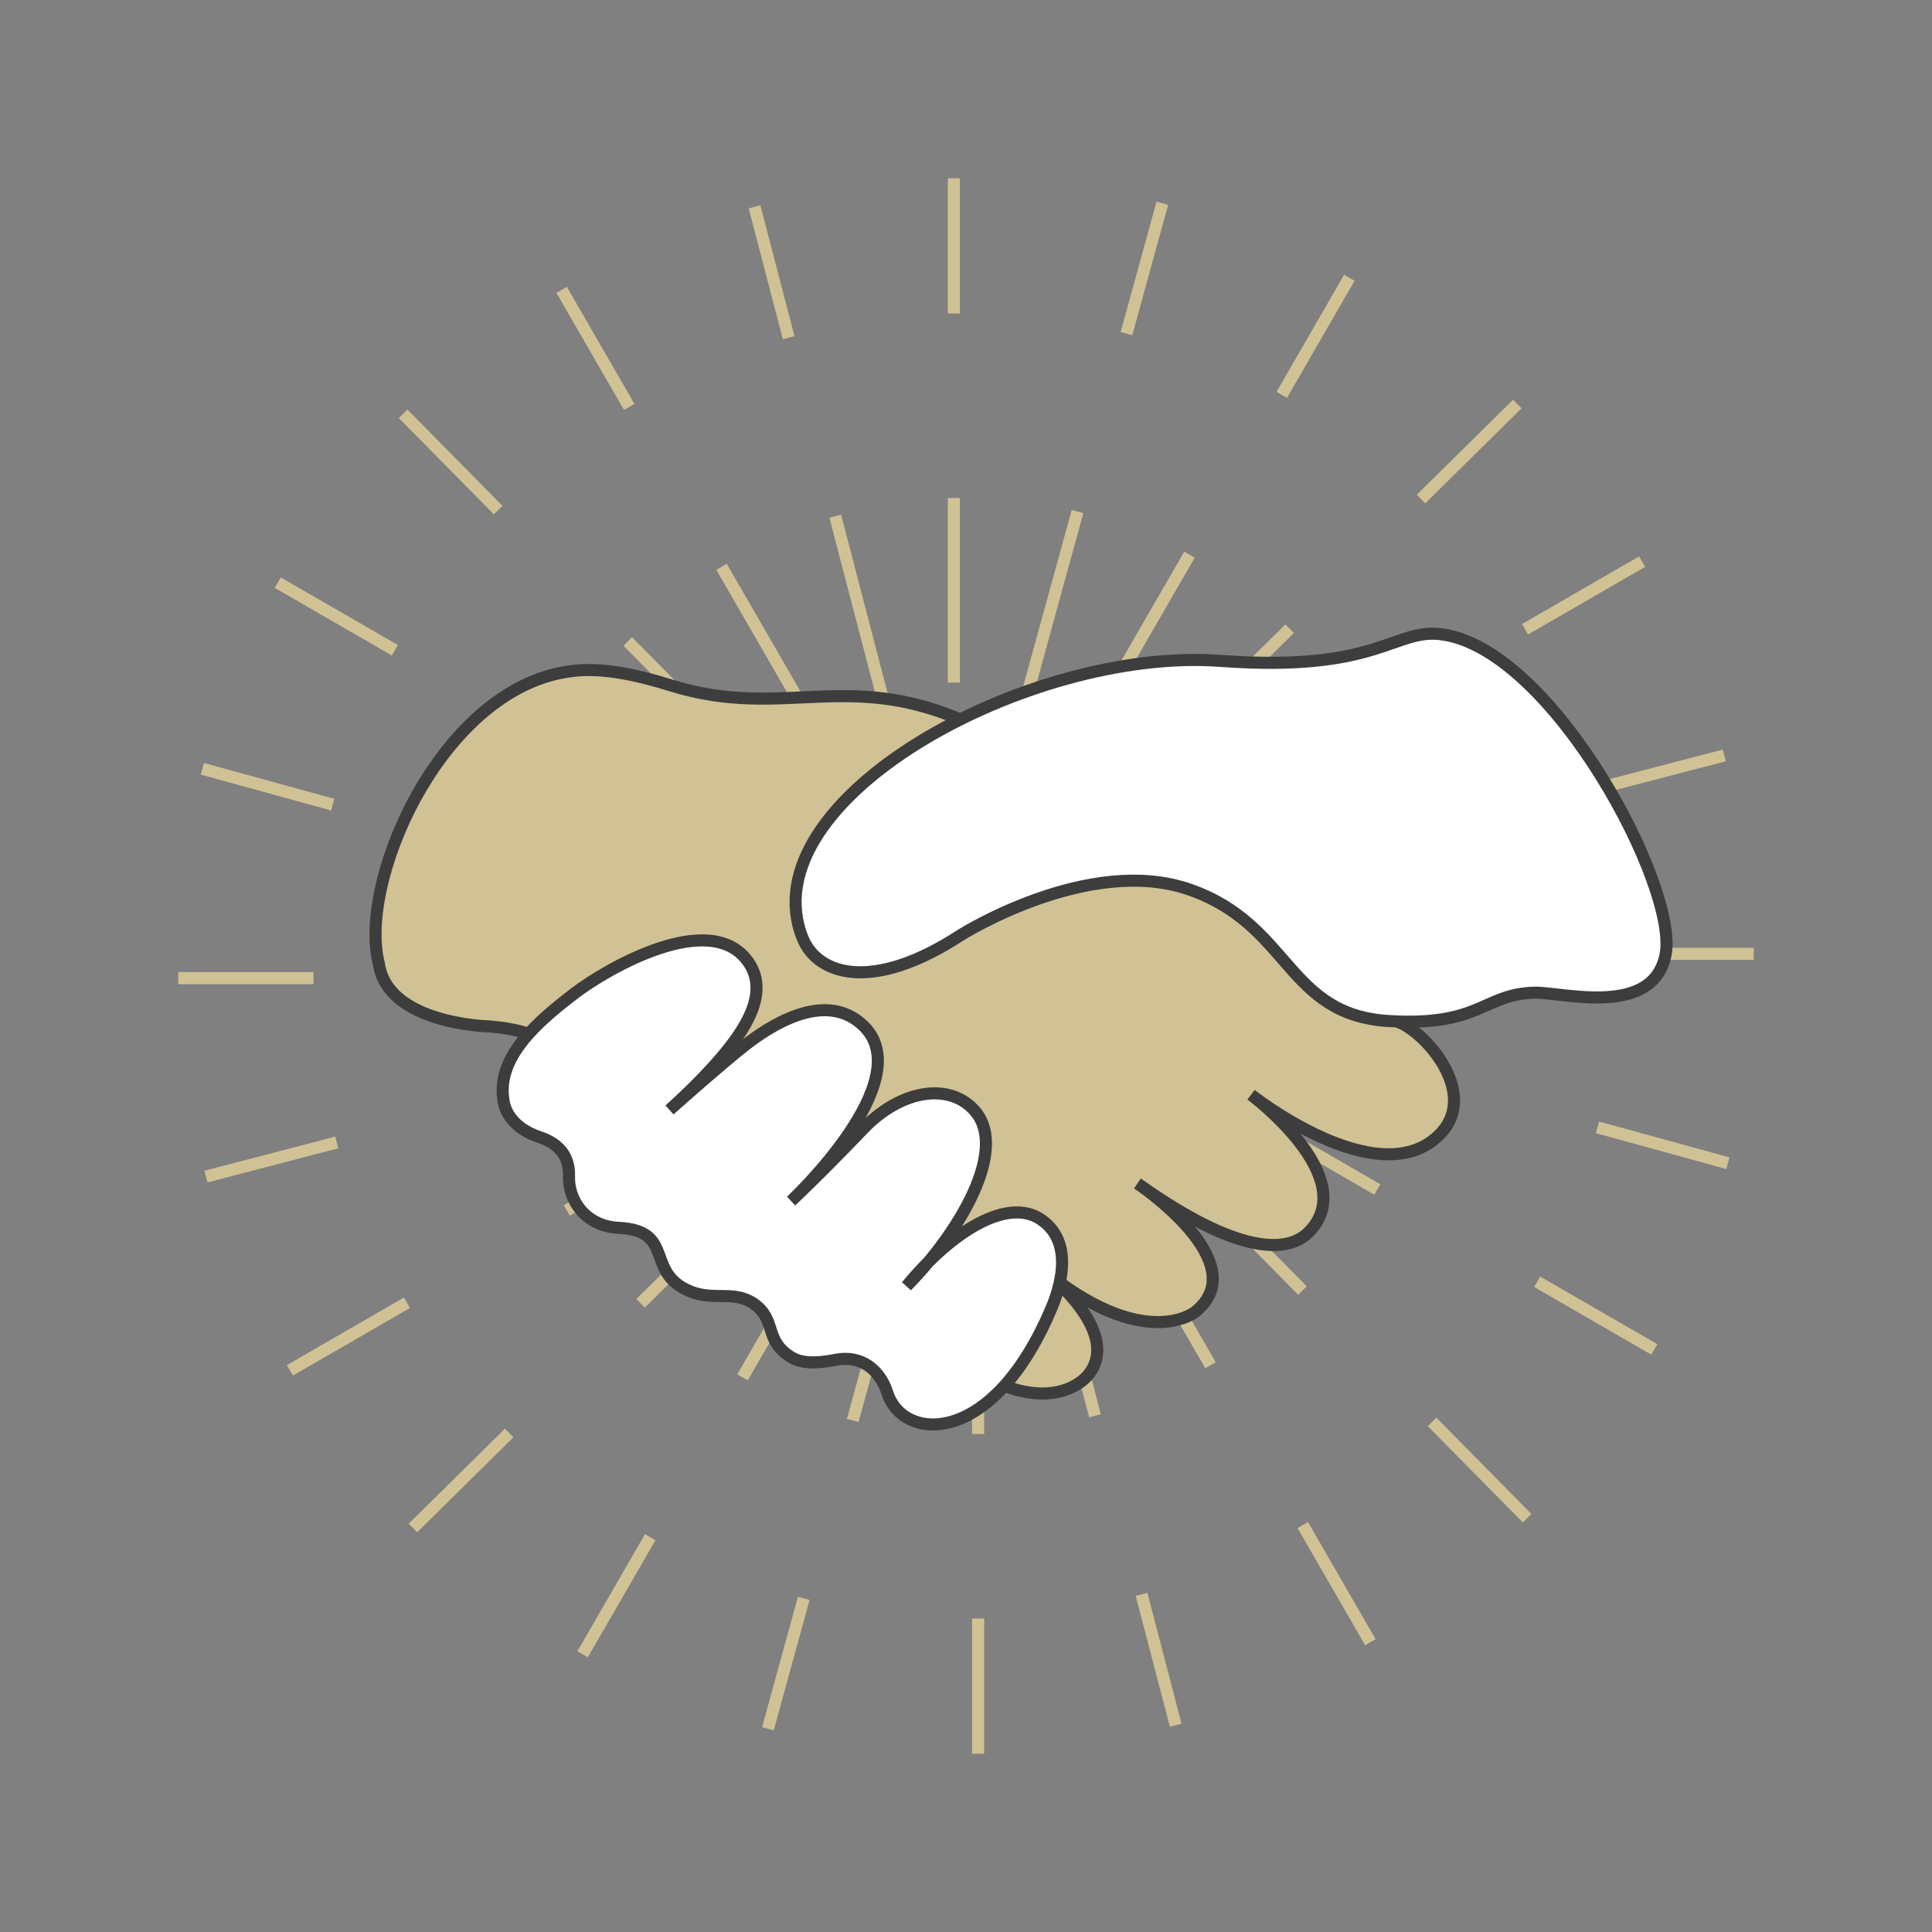 <svg viewBox="0 0 160 160" xmlns="http://www.w3.org/2000/svg"><rect x="0" y="0" width="160" height="160" fill="#808080" stroke="none"/><g stroke-miterlimit="10"><g fill="none" stroke="#d0c294"><path d="m78.996 14.762v11.2"/><path d="m78.996 41.245v22.924" stroke-dasharray="0 0 15.283 15.283"/><path d="m78.996 71.811v11.2"/><path d="m111.75 23-5.6 9.7"/><path d="m98.508 45.935-11.462 19.854" stroke-dasharray="0 0 15.283 15.283"/><path d="m83.225 72.406-5.6 9.7"/><path d="m135.996 46.512-9.699 5.6"/><path d="m113.061 59.753-19.853 11.463" stroke-dasharray="0 0 15.283 15.283"/><path d="m86.59 75.036-9.699 5.6"/><path d="m145.238 78.996h-11.2"/><path d="m118.755 78.996h-22.924" stroke-dasharray="0 0 15.283 15.283"/><path d="m88.189 78.996h-11.2"/><path d="m137 111.75-9.7-5.6"/><path d="m114.065 98.508-19.854-11.462" stroke-dasharray="0 0 15.283 15.283"/><path d="m87.594 83.225-9.7-5.6"/><path d="m113.488 135.996-5.6-9.699"/><path d="m100.247 113.061-11.463-19.853" stroke-dasharray="0 0 15.283 15.283"/><path d="m84.964 86.59-5.6-9.699"/><path d="m81.004 145.238v-11.2"/><path d="m81.004 118.755v-22.924" stroke-dasharray="0 0 15.283 15.283"/><path d="m81.004 88.189v-11.2"/><path d="m48.25 137 5.6-9.7"/><path d="m61.492 114.065 11.462-19.854" stroke-dasharray="0 0 15.283 15.283"/><path d="m76.775 87.594 5.6-9.7"/><path d="m24.004 113.488 9.699-5.6"/><path d="m46.939 100.247 19.853-11.463" stroke-dasharray="0 0 15.283 15.283"/><path d="m73.41 84.964 9.699-5.6"/><path d="m14.762 81.004h11.2"/><path d="m41.245 81.004h22.924" stroke-dasharray="0 0 15.283 15.283"/><path d="m71.811 81.004h11.2"/><path d="m23 48.25 9.7 5.6"/><path d="m45.935 61.492 19.854 11.462" stroke-dasharray="0 0 15.283 15.283"/><path d="m72.406 76.775 9.7 5.6"/><path d="m46.512 24.004 5.6 9.699"/><path d="m59.753 46.939 11.463 19.853" stroke-dasharray="0 0 15.283 15.283"/><path d="m75.036 73.41 5.6 9.699"/><path d="m96.259 16.831-2.97 10.799"/><path d="m89.236 42.366-6.079 22.104" stroke-dasharray="0 0 15.283 15.283"/><path d="m81.13 71.838-2.97 10.799"/><path d="m125.655 33.46-7.971 7.868"/><path d="m106.806 52.063-16.317 16.103" stroke-dasharray="0 0 15.283 15.283"/><path d="m85.05 73.533-7.971 7.868"/><path d="m142.799 62.56-10.838 2.827"/><path d="m117.173 69.245-22.182 5.788" stroke-dasharray="0 0 15.283 15.283"/><path d="m87.597 76.962-10.837 2.827"/><path d="m143.095 96.332-10.799-2.97"/><path d="m117.56 89.31-22.103-6.08" stroke-dasharray="0 0 15.283 15.283"/><path d="m88.089 81.204-10.799-2.97"/><path d="m126.466 125.729-7.867-7.972"/><path d="m107.864 106.879-16.103-16.317" stroke-dasharray="0 0 15.283 15.283"/><path d="m86.393 85.124-7.867-7.972"/><path d="m97.367 142.872-2.828-10.837"/><path d="m90.681 117.247-5.787-22.183" stroke-dasharray="0 0 15.283 15.283"/><path d="m82.965 87.67-2.827-10.837"/><path d="m63.594 143.169 2.97-10.799"/><path d="m70.617 117.634 6.079-22.104" stroke-dasharray="0 0 15.283 15.283"/><path d="m78.723 88.162 2.97-10.799"/><path d="m34.198 126.54 7.972-7.868"/><path d="m53.047 107.937 16.317-16.103" stroke-dasharray="0 0 15.283 15.283"/><path d="m74.803 86.467 7.972-7.868"/><path d="m17.055 97.44 10.837-2.827"/><path d="m42.68 90.755 22.182-5.788" stroke-dasharray="0 0 15.283 15.283"/><path d="m72.256 83.038 10.837-2.827"/><path d="m16.758 63.668 10.799 2.97"/><path d="m42.293 70.69 22.104 6.08" stroke-dasharray="0 0 15.283 15.283"/><path d="m71.765 78.796 10.799 2.97"/><path d="m33.387 34.271 7.867 7.972"/><path d="m51.99 53.121 16.102 16.317" stroke-dasharray="0 0 15.283 15.283"/><path d="m73.46 74.876 7.867 7.972"/><path d="m62.487 17.128 2.827 10.837"/><path d="m69.172 42.753 5.787 22.183" stroke-dasharray="0 0 15.283 15.283"/><path d="m76.888 72.33 2.828 10.837"/></g><path d="m115.793 84.636c2.307.85 6.866 6.05 3.318 9.429-5.099 4.856-15.499-3.399-15.499-3.399s9.226 6.859 4.775 11.371c-1.751 1.775-5.868 1.902-14.184-4.026 0 0 9.833 6.556 4.795 10.623 0 0-4.249 3.521-12.909-3.723 0 0 7.082 5.271 4.006 8.984 0 0-4.087 5.332-14.244-4.047l-27.598-17.725s1.497-6.394-7.77-7.122c-.135-.011-8.377-.202-9.105-5.18-1.722-6.659 4.735-21.69 14.69-24.017 1.74-.384 4.087-.728 9.469.951 9.633 3.006 14.973-1.7 25.575 3.561" fill="#d0c294" stroke="#3d3d3d"/><path d="m119.455 52.538c-4.011-.563-5.191 3.165-18.392 2.193-15.965-1.176-39.132 11.574-34.599 22.945 1.214 3.045 5.746 4.573 13.111-.243 0 0 10.562-6.677 18.939-3.763s8.012 10.36 16.47 10.886c7.609.473 7.851-2.226 12.059-2.347 2.271-.066 9.821 2.112 10.886-3.116 1.132-5.561-9.304-25.267-18.474-26.554z" fill="#fff" stroke="#3d3d3d"/><path d="m53.185 95.734s.979-.448 1.009-.486-.561-1.077-.561-1.077-1.176.319-1.229.341-.448.554-.395.584 1.176.637 1.176.637z" fill="#fff" stroke="#3d3d3d"/><path d="m86.242 101.015c-2.745-1.906-7.355.88-11.159 5.493 4.532-4.613 8.296-11.23 5.742-14.395-1.99-2.467-6.085-2.034-9.364 1.4-3.441 3.603-5.944 5.953-5.944 5.953s10.72-10.014 5.965-14.538c-3.212-3.056-7.932.184-9.813 1.661-1.792 1.407-5.193 4.414-6.225 5.33.746-.67 2.697-2.468 4.254-4.296 1.94-2.277 4.04-5.339 2.315-7.896-3.076-4.559-11.762.501-14.39 2.507-3.075 2.347-6.538 5.295-5.923 8.919 0 0 .136 2.068 2.961 3.008 1.972.656 2.499 1.946 2.461 3.238-.063 2.131 1.488 4.157 4.088 4.282 4.776.23 2.137 3.699 5.944 5.264 1.981.815 3.666-.127 5.314 1.052 1.851 1.325.812 2.978 2.987 4.358.907.576 2.098.578 3.781.255 2.054-.395 3.632.789 4.249 2.732 1.28 4.028 8.589 4.573 13.486-6.758.472-1.092 2.317-5.453-.728-7.567z" fill="#fff" stroke="#3d3d3d"/></g></svg>